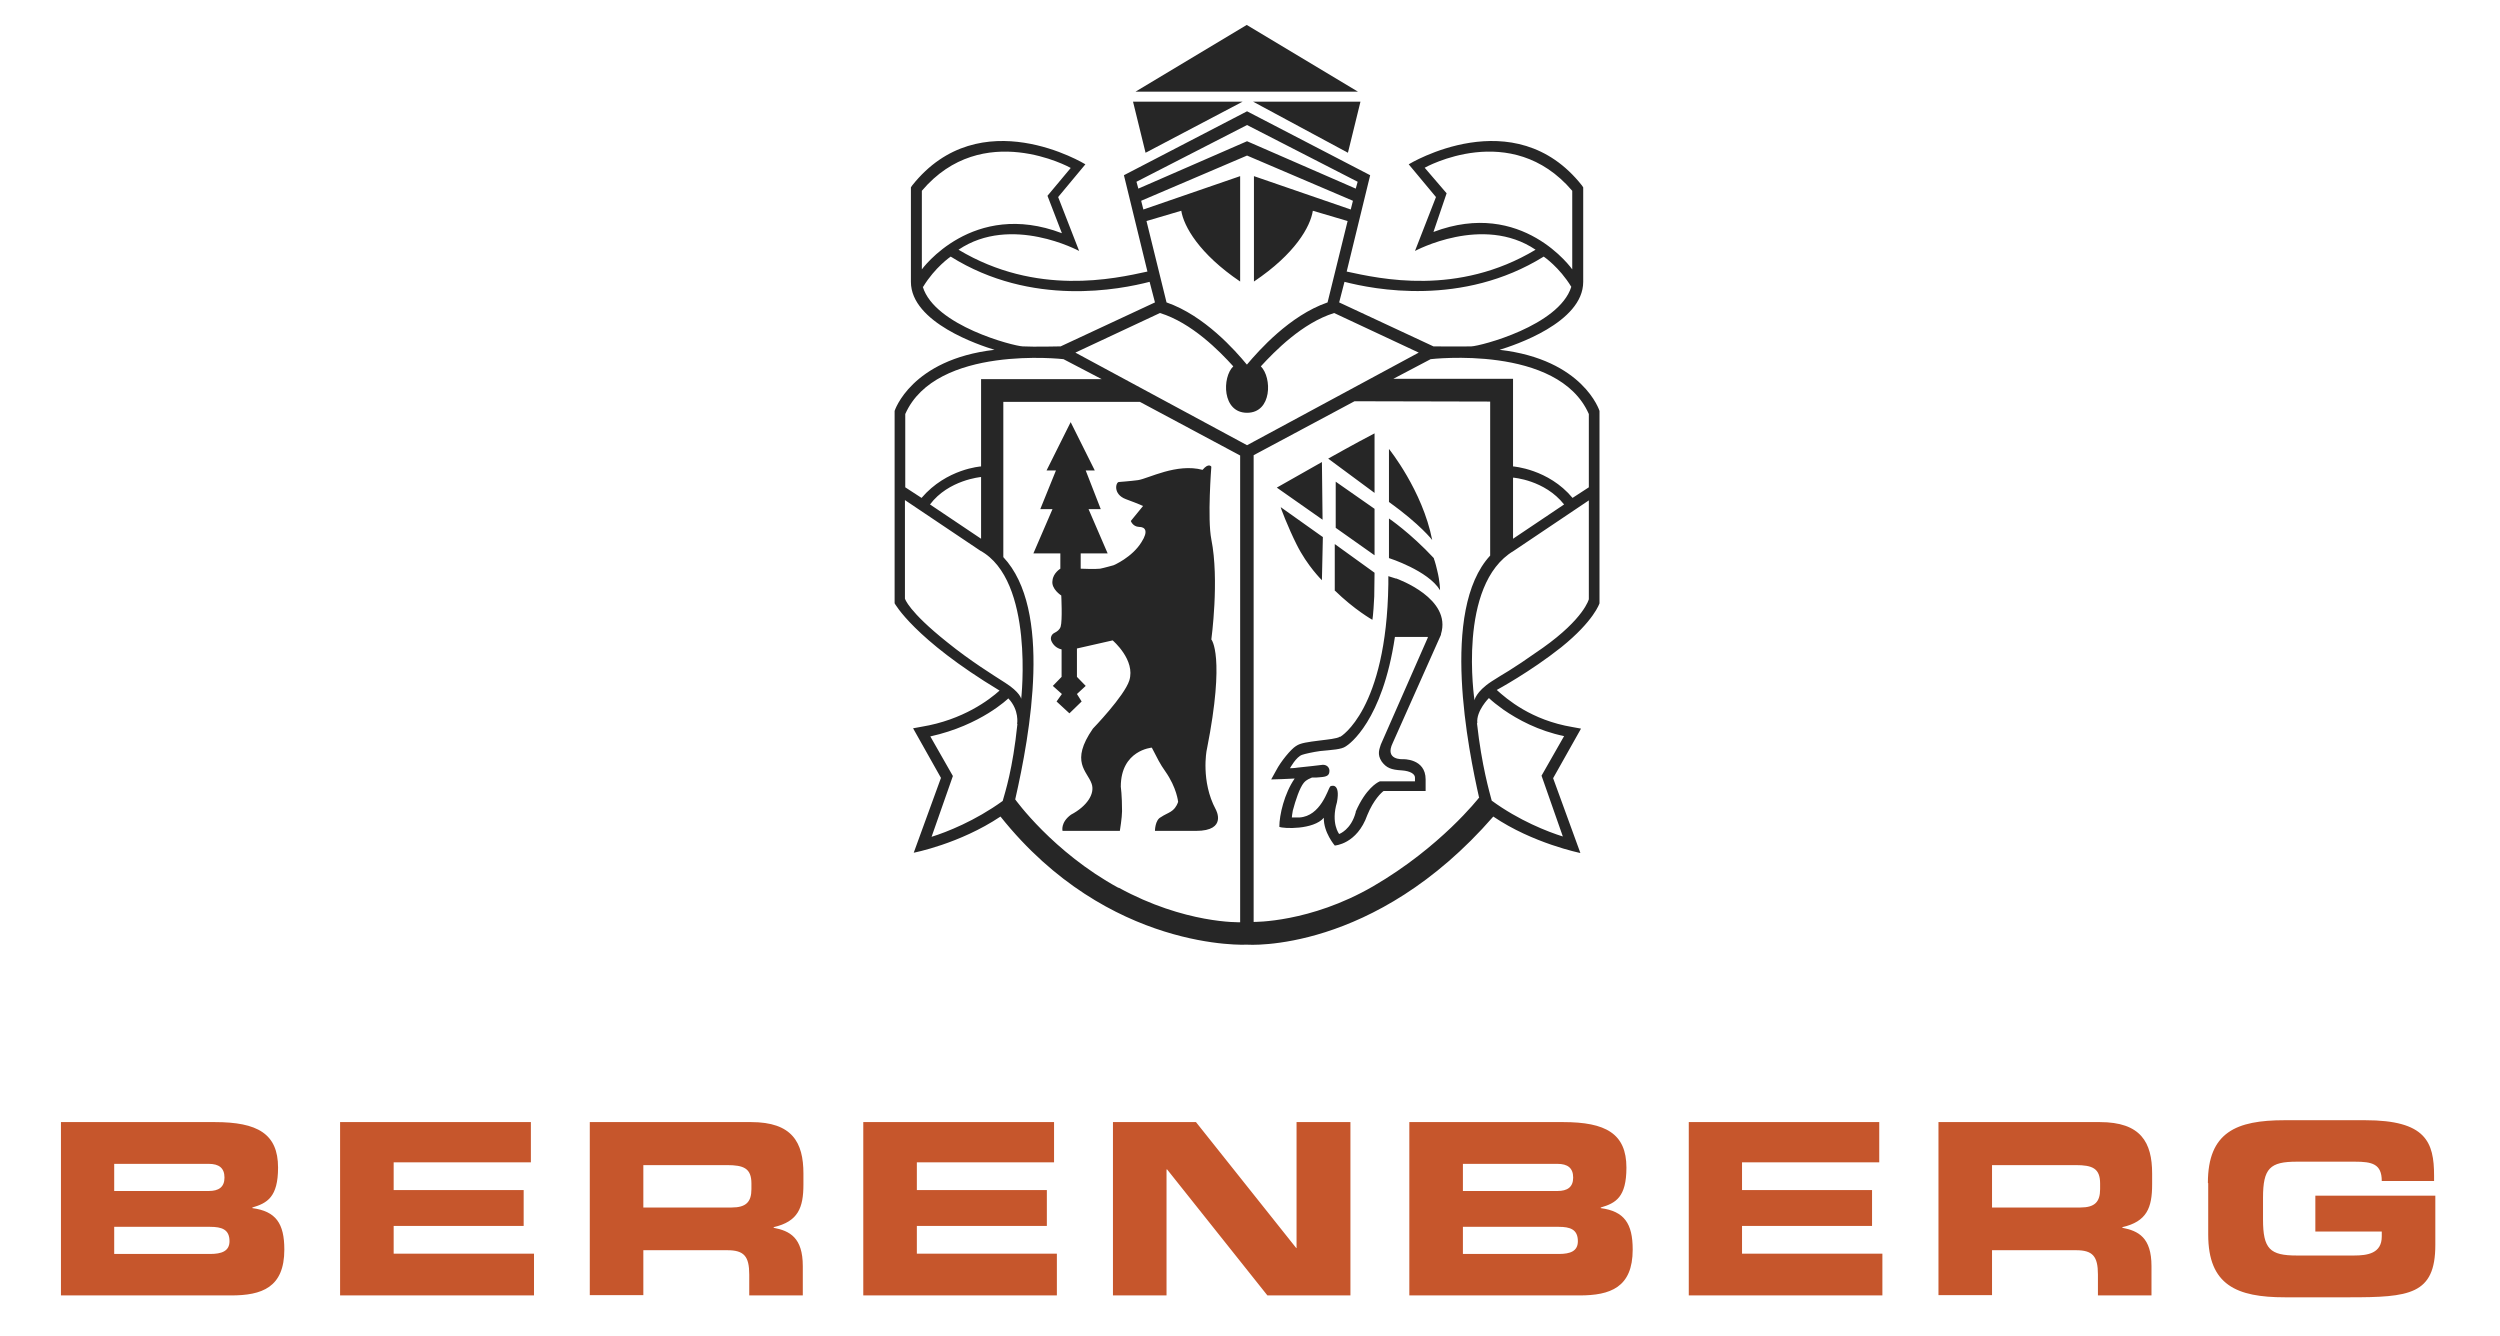 <?xml version="1.0" encoding="UTF-8"?> <svg xmlns="http://www.w3.org/2000/svg" width="116" height="62" viewBox="0 0 116 62" fill="none"><path d="M2.828 52.065H9.966C11.942 52.065 12.902 52.6 12.902 54.177C12.902 55.551 12.393 55.826 11.71 56.028V56.057C12.8 56.202 13.193 56.766 13.193 57.981C13.193 59.746 12.146 60.108 10.721 60.108H2.828V52.065ZM5.299 55.262H9.689C10.14 55.262 10.416 55.088 10.416 54.64C10.416 54.191 10.155 54.003 9.689 54.003H5.299V55.247V55.262ZM5.299 58.184H9.747C10.285 58.184 10.649 58.054 10.649 57.591C10.649 57.041 10.285 56.925 9.747 56.925H5.299V58.184ZM15.78 52.065V60.108H24.778V58.169H18.266V56.882H24.298V55.218H18.266V53.931H24.633V52.065H15.78ZM27.366 52.065H34.852C36.756 52.065 37.279 53.005 37.279 54.452V54.958C37.279 56.043 37.032 56.679 35.898 56.94V56.969C36.64 57.113 37.25 57.417 37.25 58.748V60.108H34.765V59.139C34.765 58.285 34.517 58.01 33.747 58.01H29.851V60.093H27.366V52.05V52.065ZM29.851 56.028H33.951C34.619 56.028 34.866 55.768 34.866 55.175V54.914C34.866 54.206 34.503 54.061 33.733 54.061H29.851V56.028ZM40.056 52.065V60.108H49.039V58.169H42.542V56.882H48.574V55.218H42.542V53.931H48.908V52.065H40.056ZM60.16 52.065V57.909H60.145L55.493 52.065H51.641V60.108H54.127V54.264H54.156L58.808 60.108H62.66V52.065H60.174H60.16ZM65.393 52.065H72.53C74.507 52.065 75.466 52.6 75.466 54.177C75.466 55.551 74.972 55.826 74.275 56.028V56.057C75.365 56.202 75.757 56.766 75.757 57.981C75.757 59.746 74.711 60.108 73.286 60.108H65.393V52.065ZM67.879 55.262H72.269C72.719 55.262 72.995 55.088 72.995 54.64C72.995 54.191 72.734 54.003 72.269 54.003H67.879V55.247V55.262ZM67.879 58.184H72.327C72.865 58.184 73.213 58.054 73.213 57.591C73.213 57.041 72.85 56.925 72.327 56.925H67.879V58.184ZM78.359 52.065V60.108H87.343V58.169H80.83V56.882H86.863V55.218H80.83V53.931H87.197V52.065H78.345H78.359ZM89.945 52.065H97.431C99.335 52.065 99.859 53.005 99.859 54.452V54.958C99.859 56.043 99.612 56.679 98.478 56.94V56.969C99.219 57.113 99.829 57.417 99.829 58.748V60.108H97.344V59.139C97.344 58.285 97.097 58.01 96.326 58.01H92.43V60.093H89.945V52.05V52.065ZM92.43 56.028H96.53C97.198 56.028 97.445 55.768 97.445 55.175V54.914C97.445 54.206 97.082 54.061 96.312 54.061H92.43V56.014V56.028ZM102.446 54.886C102.446 52.528 103.769 51.978 106.007 51.978H109.743C112.563 51.978 112.941 52.99 112.941 54.553V54.799H110.514C110.514 54.003 110.063 53.902 109.264 53.902H106.574C105.324 53.902 105.004 54.206 105.004 55.58V56.578C105.004 57.953 105.324 58.256 106.574 58.256H109.22C109.86 58.256 110.514 58.155 110.514 57.374V57.142H107.432V55.479H112.999V57.764C112.999 60.079 111.793 60.195 109.002 60.195H106.022C103.783 60.195 102.461 59.631 102.461 57.287V54.9L102.446 54.886Z" fill="#C6562C"></path><path d="M57.645 4.716H52.572L53.154 7.088L57.66 4.716H57.645ZM58.154 4.716H63.126L62.544 7.088L58.14 4.716H58.154Z" fill="#262626"></path><path d="M63.779 25.765L61.977 24.491V22.35L63.779 23.609V25.765ZM66.454 25.056C66.004 22.756 64.448 20.831 64.448 20.831V23.291C65.916 24.347 66.454 25.056 66.454 25.056ZM63.779 22.871V20.108C62.965 20.528 61.628 21.28 61.628 21.28L63.779 22.871ZM61.337 21.439L59.244 22.625L61.367 24.115L61.337 21.439ZM66.541 25.909C65.437 24.723 64.448 24.058 64.448 24.058V25.895C64.448 25.895 66.265 26.473 66.818 27.385C66.818 27.385 66.818 26.994 66.687 26.473C66.6 26.083 66.527 25.909 66.527 25.909H66.541ZM61.919 27.385C62.849 28.296 63.678 28.759 63.678 28.759C63.678 28.759 63.721 28.585 63.765 27.674C63.765 27.414 63.779 26.575 63.779 26.575L61.933 25.244V27.385H61.919ZM61.367 24.911L59.433 23.537C59.375 23.464 59.782 24.506 60.16 25.258C60.654 26.256 61.337 26.922 61.337 26.922L61.381 24.911H61.367ZM64.768 26.835C64.884 26.878 67.37 27.775 66.861 29.424V29.453L64.623 34.473C64.23 35.283 65.088 35.226 65.088 35.226C65.088 35.226 66.149 35.182 66.149 36.166C66.149 36.267 66.149 36.701 66.149 36.701C66.149 36.701 65.931 36.701 65.771 36.701H64.201C64.099 36.773 63.736 37.106 63.445 37.815C62.965 39.175 61.933 39.233 61.933 39.233C61.933 39.233 61.41 38.625 61.425 37.945C60.945 38.51 59.535 38.452 59.361 38.365C59.361 37.815 59.593 36.817 60.073 36.123C59.971 36.123 59.622 36.151 59.477 36.151C59.361 36.151 58.983 36.166 58.983 36.166C58.983 36.166 59.172 35.819 59.215 35.746C59.433 35.327 59.898 34.763 60.131 34.618C60.334 34.473 60.683 34.43 61.25 34.358C61.599 34.314 62.05 34.271 62.166 34.184H62.195C62.195 34.184 64.332 32.954 64.419 27.11V26.734L64.782 26.849L64.768 26.835ZM66.251 29.555H64.724C64.143 33.446 62.617 34.531 62.442 34.633C62.239 34.777 61.817 34.792 61.25 34.849C60.93 34.893 60.538 34.98 60.422 35.023C60.145 35.11 59.855 35.645 59.855 35.645C59.855 35.645 60.058 35.645 60.218 35.616C60.422 35.602 61.381 35.486 61.381 35.486C61.599 35.486 61.686 35.645 61.686 35.761C61.686 35.949 61.599 36.021 61.381 36.05C61.294 36.065 61.192 36.065 61.061 36.079H60.872C60.785 36.123 60.625 36.166 60.494 36.325C60.305 36.556 60.116 37.121 59.986 37.613C59.956 37.743 59.942 37.931 59.942 37.931C59.942 37.931 60.131 37.931 60.291 37.931C61.279 37.873 61.614 36.629 61.715 36.499C61.744 36.455 62.21 36.282 62.035 37.222C61.744 38.206 62.137 38.698 62.137 38.698C62.137 38.698 62.689 38.51 62.907 37.685V37.656C63.373 36.586 63.91 36.311 63.968 36.282L64.027 36.253H65.422H65.655C65.655 36.253 65.655 36.151 65.655 36.079C65.655 35.92 65.451 35.775 65.044 35.746C64.55 35.718 64.332 35.631 64.114 35.341C63.881 34.994 64.012 34.748 64.07 34.546L66.251 29.584V29.555ZM56.003 34.748C56.86 30.408 56.206 29.671 56.206 29.671C56.206 29.671 56.584 26.907 56.206 25.027C56.017 24.072 56.206 21.656 56.206 21.656C56.206 21.656 56.09 21.453 55.799 21.801C54.593 21.482 53.284 22.206 52.804 22.278C52.485 22.322 51.918 22.365 51.918 22.365C51.773 22.365 51.627 22.929 52.238 23.16C52.906 23.407 53.037 23.479 53.037 23.479L52.47 24.173C52.47 24.173 52.557 24.434 52.848 24.448C53.139 24.448 53.299 24.636 52.964 25.157C52.528 25.866 51.671 26.227 51.671 26.227C51.671 26.227 51.206 26.358 51.046 26.387C50.842 26.416 50.144 26.387 50.144 26.387V25.678H51.395L50.508 23.623H51.075L50.377 21.83H50.798L49.679 19.587L48.56 21.83H48.996L48.269 23.623H48.836L47.949 25.678H49.2V26.387C49.2 26.387 48.865 26.589 48.836 26.936C48.763 27.327 49.243 27.631 49.243 27.631C49.243 27.631 49.301 28.802 49.214 29.077C49.17 29.222 49.04 29.309 48.923 29.367C48.778 29.439 48.72 29.613 48.792 29.757C48.865 29.916 49.011 30.076 49.258 30.133C49.258 30.538 49.258 31.407 49.258 31.407L48.851 31.826L49.272 32.202L49.025 32.549L49.621 33.099L50.188 32.549L49.97 32.202L50.377 31.826L49.97 31.407V30.09L51.627 29.714C51.627 29.714 52.703 30.625 52.398 31.58C52.165 32.303 50.711 33.808 50.711 33.808C49.636 35.356 50.45 35.775 50.653 36.368C50.813 36.831 50.435 37.41 49.694 37.801C49.2 38.162 49.301 38.553 49.301 38.553H51.961C51.961 38.553 52.063 37.931 52.063 37.642C52.063 36.904 52.005 36.499 52.005 36.499C52.005 34.806 53.444 34.69 53.444 34.69C53.706 35.197 53.822 35.443 54.069 35.79C54.607 36.556 54.665 37.208 54.665 37.208C54.491 37.699 54.2 37.685 53.866 37.916C53.59 38.047 53.59 38.553 53.59 38.553H55.494C56.977 38.553 56.41 37.555 56.41 37.555C55.712 36.253 55.988 34.821 55.988 34.821L56.003 34.748ZM49.665 7.783C49.665 7.783 45.594 5.526 42.774 8.853V12.499C42.774 12.499 45.129 9.244 49.272 10.821L48.603 9.085L49.679 7.797L49.665 7.783ZM42.818 13.309C43.37 15.117 47.034 16.058 47.455 16.072C47.949 16.101 49.214 16.072 49.214 16.072L53.59 14.032L53.342 13.077C51.99 13.425 47.877 14.264 44.112 11.906C44.112 11.906 43.385 12.398 42.833 13.309H42.818ZM49.345 16.665C49.345 16.665 43.429 15.985 42.004 19.211V22.611L42.76 23.103C43.923 21.743 45.522 21.642 45.522 21.642V17.591H51.118L49.345 16.665ZM45.522 22.133C45.522 22.133 44.01 22.264 43.152 23.407L45.522 24.998V22.133ZM47.194 33.591C47.194 33.591 47.31 32.954 46.786 32.405C46.786 32.405 45.522 33.649 43.167 34.17L44.214 36.007L43.225 38.828C43.923 38.611 45.246 38.09 46.525 37.164C46.641 36.745 46.99 35.703 47.208 33.591H47.194ZM47.383 32.434C47.383 32.434 48.008 26.922 45.478 25.547L41.989 23.204V27.775C41.989 27.775 42.135 28.354 43.952 29.801C45.042 30.683 46.103 31.334 46.641 31.681C47.324 32.115 47.383 32.419 47.383 32.419V32.434ZM51.903 41.186C54.985 42.878 57.543 42.792 57.543 42.792V21.135L52.892 18.647H46.554V25.851C48.836 28.282 47.804 34.025 47.106 37.092C47.106 37.092 48.851 39.537 51.903 41.2V41.186ZM57.863 5.164L63.576 8.13L62.486 12.6C64.027 12.933 67.632 13.757 71.251 11.587C68.809 9.938 65.655 11.645 65.655 11.645L66.629 9.143L65.364 7.624C65.364 7.624 70.263 4.629 73.403 8.607L73.461 8.694V13.077C73.461 14.973 70.248 16.029 69.579 16.231C73.475 16.68 74.217 19.067 74.217 19.067V27.992C74.217 27.992 73.969 28.802 72.443 30.032C71.004 31.175 69.449 32.014 69.449 32.014C69.914 32.434 71.048 33.417 72.966 33.736L73.359 33.808L72.065 36.108L73.33 39.58C73.33 39.58 71.12 39.132 69.289 37.888C63.736 44.267 57.863 43.833 57.863 43.833C57.863 43.833 51.438 44.18 46.423 37.888C44.519 39.16 42.397 39.566 42.397 39.566L43.661 36.094L42.367 33.793L42.76 33.721C44.693 33.403 45.914 32.462 46.38 32.043C42.397 29.642 41.51 27.992 41.51 27.992V19.067C41.51 19.067 42.266 16.68 46.147 16.231C45.478 16.029 42.266 14.973 42.266 13.077V8.694L42.324 8.607C45.478 4.629 50.362 7.624 50.362 7.624L49.098 9.143L50.072 11.645C50.072 11.645 46.917 9.938 44.475 11.587C48.095 13.757 51.714 12.933 53.241 12.6L52.15 8.13L57.863 5.164ZM57.863 20.658L65.829 16.361L61.904 14.524C60.422 14.987 59.142 16.303 58.503 16.998C59.026 17.519 59.026 19.153 57.863 19.153C56.7 19.153 56.7 17.504 57.224 16.998C56.584 16.289 55.29 14.973 53.822 14.524L49.897 16.361L57.863 20.658ZM57.863 16.911C58.401 16.274 59.84 14.64 61.599 14.032L62.529 10.256L60.916 9.779C60.8 10.517 60.102 11.775 58.183 13.063V8.173L62.675 9.721L62.776 9.316L57.863 7.218L52.95 9.316L53.052 9.721L57.543 8.173V13.063C55.639 11.775 54.927 10.502 54.811 9.779L53.197 10.256L54.127 14.032C55.886 14.64 57.325 16.274 57.849 16.911H57.863ZM57.863 6.553L62.907 8.752L62.995 8.434L57.863 5.801L52.732 8.434L52.819 8.752L57.863 6.553ZM67.123 8.969L66.512 10.763C70.641 9.2 72.952 12.499 72.952 12.499V8.853C70.117 5.526 66.105 7.783 66.105 7.783L67.123 8.969ZM72.908 13.309C72.356 12.398 71.629 11.906 71.629 11.906C67.85 14.249 63.736 13.425 62.384 13.077L62.137 14.032L66.512 16.072C66.512 16.072 67.777 16.086 68.271 16.072C68.693 16.058 72.341 15.117 72.908 13.309ZM64.652 17.576H70.205V21.642C70.205 21.642 71.847 21.757 72.966 23.103L73.722 22.611V19.211C72.298 15.971 66.382 16.665 66.382 16.665L64.652 17.576ZM70.205 24.998L72.574 23.407C71.673 22.264 70.205 22.162 70.205 22.162V24.998ZM68.533 33.562C68.751 35.529 69.114 36.759 69.216 37.15C70.481 38.075 71.818 38.596 72.516 38.813L71.527 35.992L72.574 34.155C71.382 33.909 70.423 33.388 69.754 32.925C69.434 32.694 69.274 32.564 69.085 32.39C69.085 32.39 68.489 32.983 68.547 33.547L68.533 33.562ZM73.722 27.804V23.218L70.234 25.562C67.603 27.124 68.417 32.491 68.417 32.491C68.417 32.491 68.475 32.101 69.202 31.623C69.885 31.175 69.899 31.247 71.586 30.061C73.504 28.701 73.722 27.804 73.722 27.804ZM68.635 37.034C68.14 34.835 66.803 28.311 69.144 25.779V18.633L62.849 18.618L58.169 21.121V42.777C58.169 42.777 60.785 42.821 63.707 41.128C66.847 39.305 68.62 37.02 68.62 37.02L68.635 37.034ZM57.849 1.157L52.688 4.253H63.009L57.849 1.157Z" fill="#262626"></path></svg> 